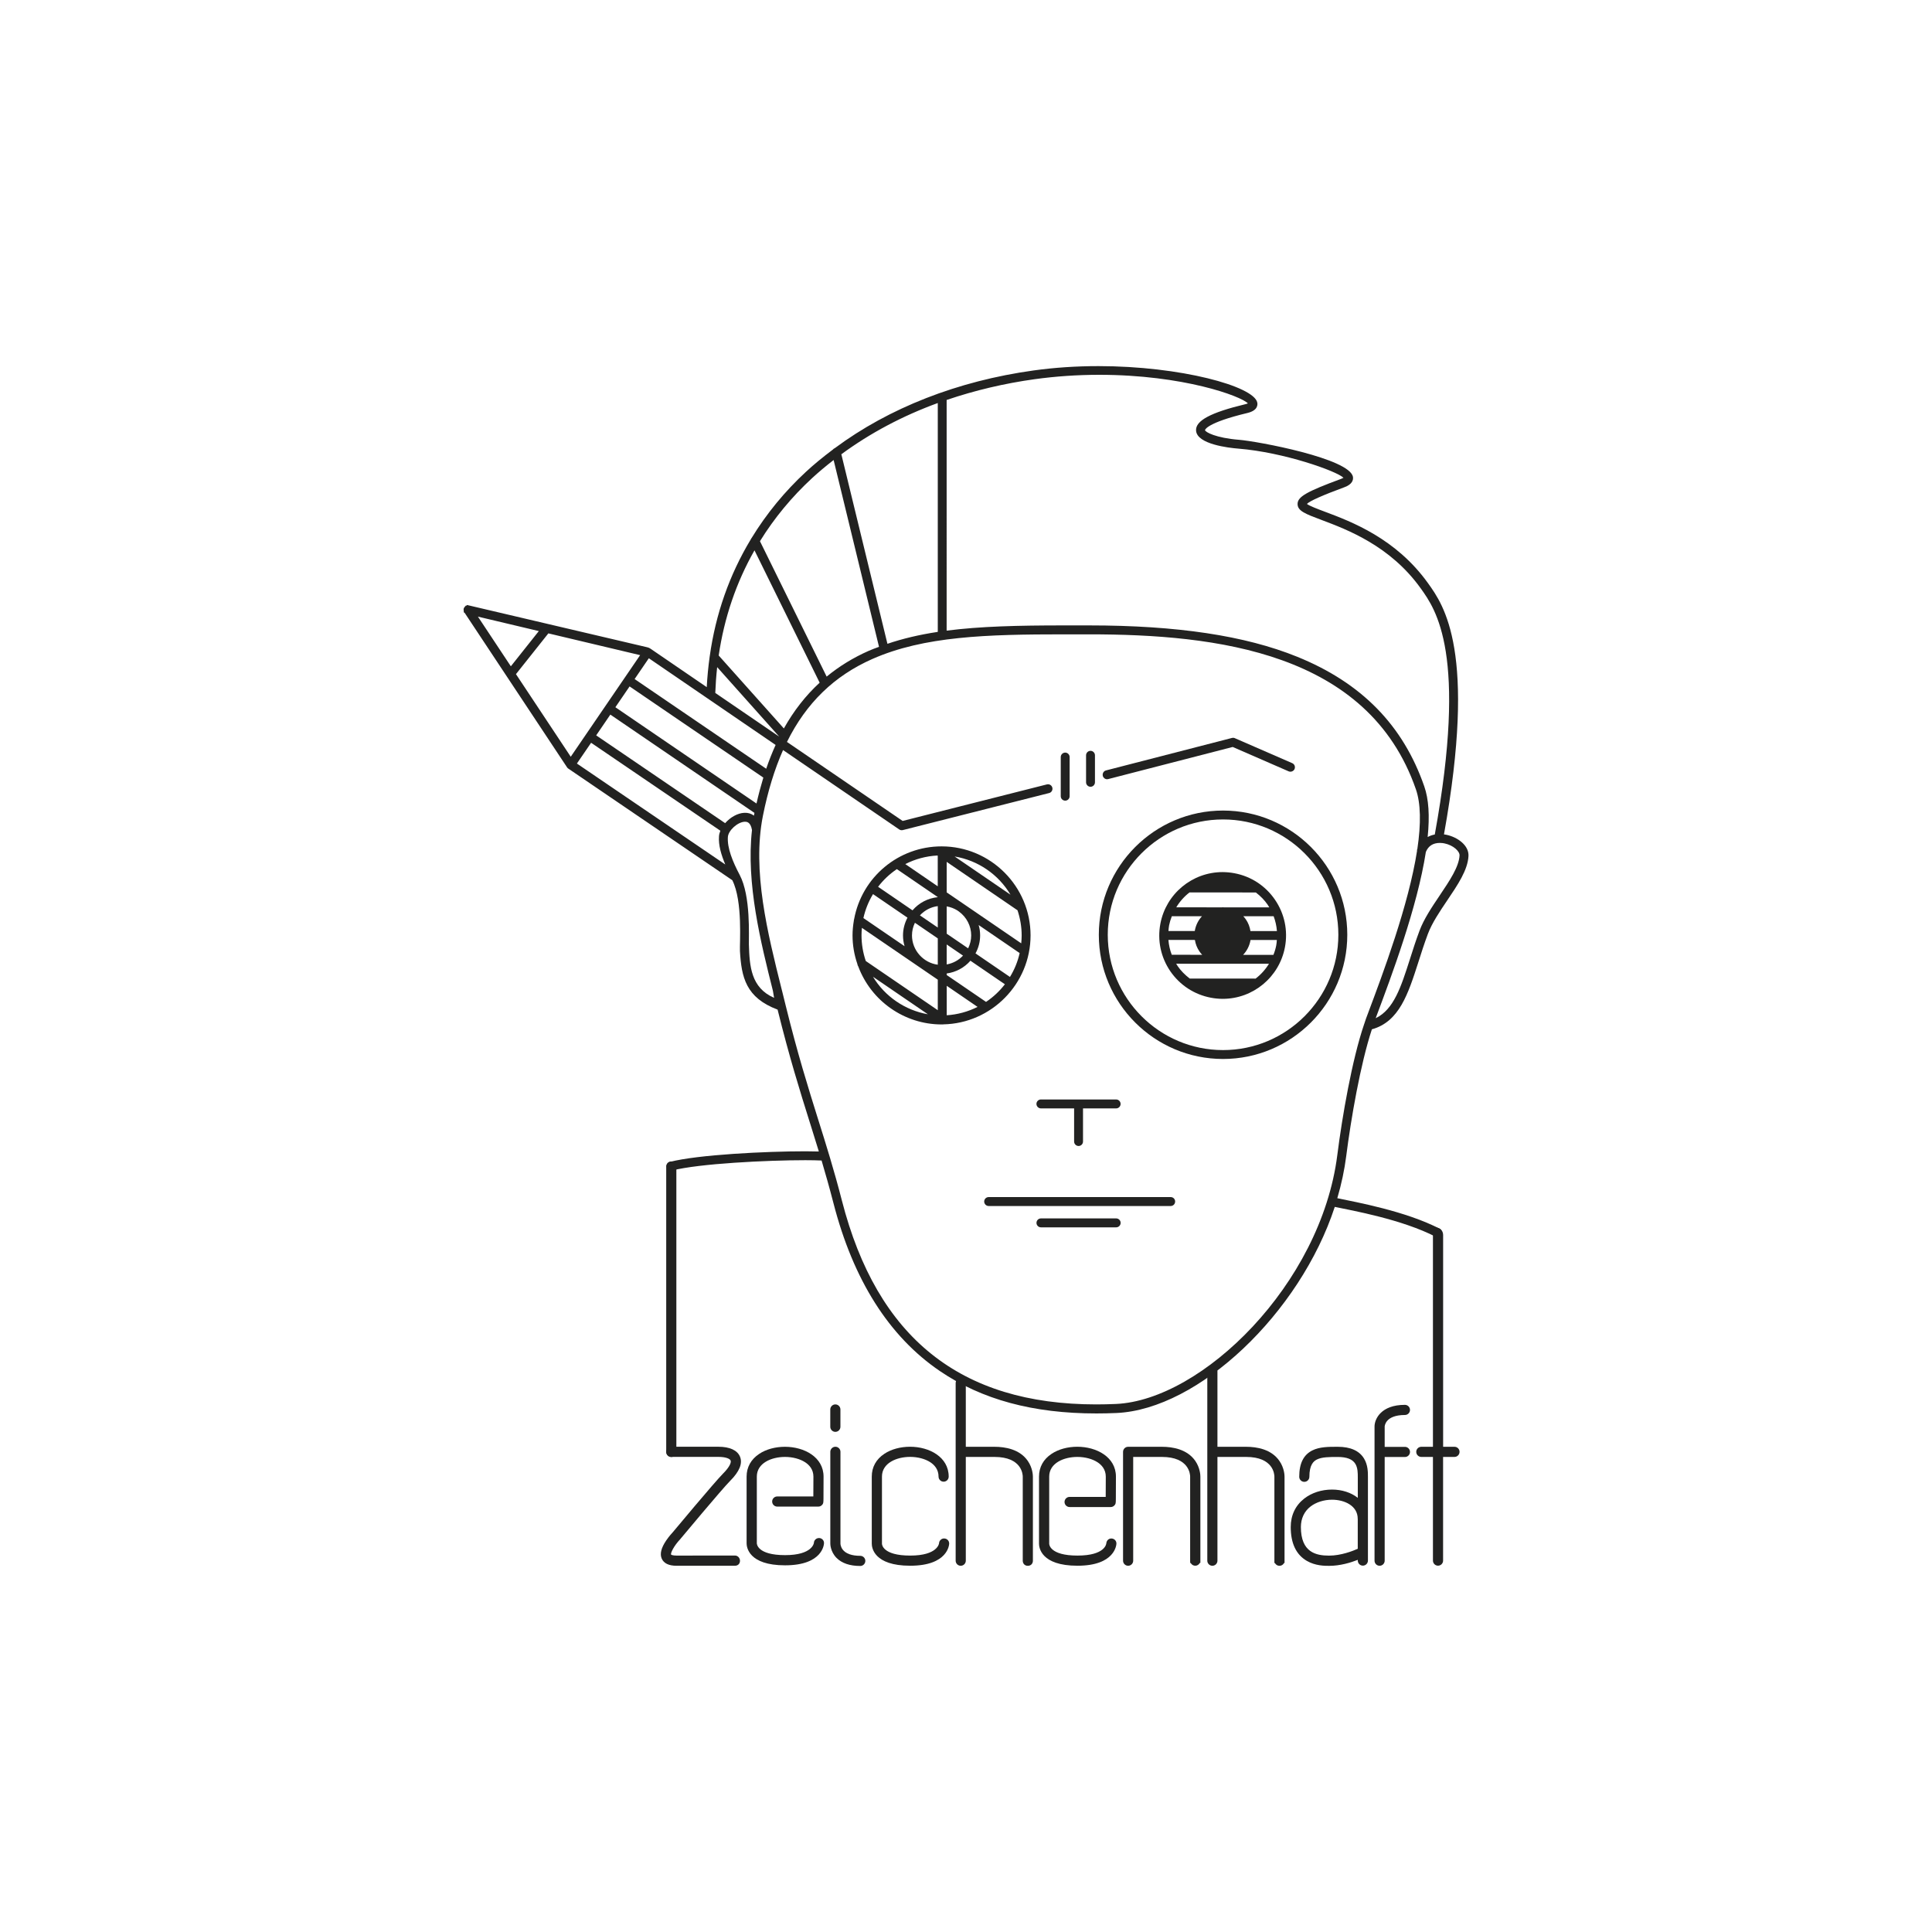 <?xml version="1.0" encoding="utf-8"?>
<!-- Generator: Adobe Illustrator 24.1.0, SVG Export Plug-In . SVG Version: 6.00 Build 0)  -->
<svg version="1.1" xmlns="http://www.w3.org/2000/svg" xmlns:xlink="http://www.w3.org/1999/xlink" x="0px" y="0px"
	 viewBox="0 0 480 480" style="enable-background:new 0 0 480 480;" xml:space="preserve">
<style type="text/css">
	.st0{fill:#FFFFFF;}
	.st1{fill:#222221;}
</style>
<g id="Ebene_2">
	<rect class="st0" width="480" height="480"/>
</g>
<g id="Ebene_1">
	<g>
		<g>
			<path class="st1" d="M169.06,382.33c0.1-0.12,10.37-12.44,12.36-14.43c2.3-2.3,3.12-4.32,2.43-6c-0.66-1.59-2.56-2.46-5.36-2.46
				h-11.7c-0.7,0-1.26,0.57-1.26,1.26c0,0.7,0.57,1.26,1.26,1.26h11.7c1.83,0,2.84,0.45,3.03,0.9c0.19,0.45-0.2,1.57-1.88,3.25
				c-2.06,2.06-12.38,14.44-12.47,14.55c-0.15,0.16-0.94,1.01-1.67,2.09c-1.23,1.82-1.6,3.32-1.1,4.47
				c0.51,1.18,1.75,1.79,3.69,1.79c3.79,0,11.27,0,13.74-0.01l0.81,0c0.7,0,1.21-0.51,1.21-1.22c0-0.72-0.55-1.3-1.22-1.31
				c0,0-9.96,0.01-14.54,0.01c-0.96,0-1.32-0.19-1.36-0.25c-0.17-0.39,0.74-2.22,2.3-3.85L169.06,382.33z"/>
			<path class="st1" d="M203.51,382.12L203.51,382.12c-0.36,0-0.67,0.12-0.9,0.34c-0.25,0.23-0.39,0.54-0.4,0.87
				c0,0.03-0.35,3.04-7.15,3.04c-6.95,0-7.03-2.83-7.03-2.95l0-16.56c0-3.36,3.63-4.89,7-4.89c1.9,0,3.74,0.49,5.03,1.34
				c0.93,0.61,2.03,1.72,2.03,3.56c0,2.6-0.01,4.06-0.02,4.92h-8.97c-0.7,0-1.26,0.57-1.26,1.26c0,0.7,0.57,1.26,1.26,1.26h10.21
				c0.34,0,0.65-0.13,0.89-0.37c0.37-0.37,0.38-0.57,0.39-1.67c0.01-1.04,0.02-2.85,0.02-5.4c0-4.87-4.82-7.42-9.59-7.42
				c-2.41,0-4.68,0.62-6.38,1.75c-2.06,1.36-3.15,3.32-3.15,5.67l0,16.56c0,0.91,0.46,5.47,9.55,5.47c9.4,0,9.67-5.25,9.68-5.48
				C204.76,382.72,204.21,382.14,203.51,382.12z"/>
			<path class="st1" d="M338.9,362.39c-1.17-1.95-3.37-2.94-6.54-2.94h-0.23c-2.02,0-4.3,0-6.1,0.91c-2.18,1.1-3.24,3.24-3.24,6.54
				c0,0.7,0.57,1.26,1.26,1.26c0.7,0,1.26-0.57,1.26-1.26c0-3,1.06-3.88,1.85-4.28c1.27-0.64,3.13-0.64,5.08-0.64h0.12
				c2.25,0,3.68,0.56,4.38,1.72c0.6,1,0.6,2.31,0.6,3.27v5.17c-1.64-1.31-3.94-2.06-6.39-2.06c-2.61,0-5.06,0.79-6.92,2.24
				c-2.19,1.71-3.35,4.15-3.35,7.07c0,4.04,1.34,6.86,3.99,8.4c2.12,1.24,4.44,1.24,5.55,1.24c2.72,0,5.33-0.79,7.12-1.49v0.18
				c0,0.7,0.57,1.26,1.26,1.26c0.7,0,1.26-0.57,1.26-1.26l0-20.76C339.86,365.77,339.86,363.99,338.9,362.39z M325.58,374.3
				c1.39-1.08,3.35-1.7,5.36-1.7c3.07,0,6.38,1.48,6.38,4.73c0,0.04,0,0.08,0.01,0.11v7.35c-1.23,0.55-4.17,1.7-7.12,1.7
				c-3.26,0-7.01-0.81-7.01-7.11C323.21,377.27,324.03,375.51,325.58,374.3z"/>
			<path class="st1" d="M234.6,382.23L234.6,382.23c-0.35-0.02-0.66,0.11-0.9,0.34c-0.25,0.23-0.39,0.54-0.4,0.87
				c0,0.03-0.35,3.04-7.15,3.04c-6.95,0-7.03-2.83-7.03-2.95l0-16.68c0-3.36,3.63-4.89,7-4.89c1.9,0,3.74,0.49,5.03,1.34
				c0.93,0.61,2.03,1.72,2.03,3.56c0,0.7,0.57,1.26,1.26,1.26c0.7,0,1.26-0.57,1.26-1.26c0-4.87-4.82-7.42-9.59-7.42
				c-2.41,0-4.68,0.62-6.38,1.74c-2.06,1.36-3.14,3.32-3.14,5.67l0,16.68c0,0.91,0.46,5.47,9.55,5.47c9.4,0,9.67-5.25,9.68-5.48
				c0.01-0.34-0.11-0.66-0.34-0.9C235.25,382.38,234.94,382.24,234.6,382.23z"/>
			<path class="st1" d="M247.07,359.45h-7.12v-15.83c0-0.7-0.57-1.26-1.26-1.26c-0.7,0-1.26,0.57-1.26,1.26v44.13
				c0,0.7,0.57,1.26,1.26,1.26c0.7,0,1.26-0.57,1.26-1.26v-25.78h7.12c6.83,0,7.03,4.39,7.03,4.89l0,20.93
				c0.02,0.61,0.42,1.23,1.26,1.23c0.86,0,1.26-0.65,1.26-1.25v-20.91c0-0.34-0.06-2.14-1.26-3.89
				C253.36,360.06,249.75,359.45,247.07,359.45z"/>
			<path class="st1" d="M213.73,386.54c-2.09,0-3.6-0.54-4.37-1.56c-0.53-0.7-0.55-1.44-0.55-1.44V360.7c0-0.7-0.57-1.26-1.26-1.26
				s-1.26,0.57-1.26,1.26l0,22.8c0,0.08-0.01,1.97,1.53,3.54c1.32,1.34,3.31,2.02,5.91,2.02c0.7,0,1.26-0.57,1.26-1.26
				C214.99,387.1,214.42,386.54,213.73,386.54z"/>
			<path class="st1" d="M349.05,351.55c0.7,0,1.26-0.57,1.26-1.26c0-0.7-0.57-1.26-1.26-1.26c-5.92,0-7.53,3.5-7.55,5.35v33.37
				c0,0.7,0.57,1.26,1.26,1.26c0.7,0,1.26-0.57,1.26-1.26v-25.76h5.03c0.7,0,1.26-0.57,1.26-1.26c0-0.7-0.57-1.26-1.26-1.26h-5.03
				v-5.05C344.03,354.28,344.18,351.55,349.05,351.55z"/>
			<path class="st1" d="M361.37,359.45h-2.83v-52.59c0-0.7-0.34-1.45-1.09-1.72c-0.65-0.23-1.44-0.66-1.44,0.04v54.27h-2.89
				c-0.7,0-1.26,0.57-1.26,1.26c0,0.7,0.57,1.26,1.26,1.26h2.89v25.76c0,0.7,0.57,1.26,1.26,1.26c0.7,0,1.26-0.57,1.26-1.26v-25.76
				h2.83c0.7,0,1.26-0.57,1.26-1.26C362.63,360.02,362.06,359.45,361.37,359.45z"/>
			<path class="st1" d="M207.54,355.74c0.7,0,1.26-0.57,1.26-1.26v-4.3c0-0.7-0.57-1.26-1.26-1.26s-1.26,0.57-1.26,1.26v4.3
				C206.28,355.17,206.85,355.74,207.54,355.74z"/>
			<path class="st1" d="M309.59,359.45h-7.12v-18.81c0-0.7-0.57-1.26-1.26-1.26c-0.7,0-1.26,0.57-1.26,1.26v47.11
				c0,0.7,0.57,1.26,1.26,1.26c0.7,0,1.26-0.57,1.26-1.26v-25.78h7.12c6.83,0,7.03,4.39,7.03,4.89l0,20.91l0,0.57h0.14
				c0.21,0.42,0.64,0.68,1.12,0.68c0.49,0,0.92-0.27,1.13-0.69l0.13,0v-21.46c0-0.34-0.06-2.14-1.26-3.89
				C315.88,360.06,312.27,359.45,309.59,359.45z"/>
			<path class="st1" d="M276.19,382.24c-0.32-0.03-0.63,0.07-0.88,0.28c-0.26,0.22-0.42,0.56-0.45,0.91
				c-0.01,0.12-0.27,3.05-7.16,3.05c-6.95,0-7.03-2.83-7.03-2.95v-16.67c0-3.36,3.63-4.89,7-4.89c1.9,0,3.74,0.49,5.03,1.34
				c0.93,0.61,2.03,1.72,2.03,3.56c0,2.61-0.01,4.15-0.02,5.03h-8.97c-0.7,0-1.26,0.57-1.26,1.26c0,0.7,0.57,1.26,1.26,1.26h10.21
				c0.34,0,0.65-0.13,0.89-0.37c0.37-0.37,0.38-0.57,0.39-1.67c0.01-1.04,0.02-3,0.02-5.52c0-4.87-4.82-7.42-9.59-7.42
				c-2.41,0-4.68,0.62-6.38,1.75c-2.06,1.36-3.14,3.32-3.14,5.67v16.67c0,0.91,0.46,5.47,9.55,5.47c9.4,0,9.67-5.25,9.68-5.48
				C277.41,382.85,276.87,382.27,276.19,382.24z"/>
			<path class="st1" d="M288.67,359.45h-8.39c-0.7,0-1.26,0.57-1.26,1.26v27.04c0,0.7,0.57,1.26,1.26,1.26
				c0.7,0,1.26-0.57,1.26-1.26v-25.78h7.12c6.83,0,7.03,4.39,7.03,4.89l0,20.9l0.01,0.57h0.14c0.22,0.41,0.64,0.67,1.12,0.67
				c0.49,0,0.91-0.27,1.13-0.7l0.14-0.01v-21.44c0-0.34-0.06-2.14-1.26-3.89C294.96,360.06,291.35,359.45,288.67,359.45z"/>
		</g>
		<path class="st1" d="M166.78,361.99c0.7,0,1.26-0.57,1.26-1.26v-70.91c0-0.7-0.57-1.26-1.26-1.26c-0.7,0-1.26,0.57-1.26,1.26
			v70.91C165.52,361.42,166.09,361.99,166.78,361.99z"/>
		<g>
			<path class="st1" d="M290.86,297.41h-45.23c-0.61,0-1.11,0.5-1.11,1.11c0,0.61,0.5,1.11,1.11,1.11h45.23c0.61,0,1.1-0.5,1.1-1.11
				C291.97,297.91,291.47,297.41,290.86,297.41z"/>
			<path class="st1" d="M277.31,302.71h-18.69c-0.61,0-1.11,0.5-1.11,1.11c0,0.61,0.5,1.11,1.11,1.11h18.69
				c0.61,0,1.11-0.5,1.11-1.11C278.42,303.21,277.92,302.71,277.31,302.71z"/>
			<path class="st1" d="M258.62,275.38h8.24v8.23c0,0.61,0.5,1.11,1.11,1.11c0.61,0,1.1-0.5,1.1-1.11v-8.23h8.23
				c0.61,0,1.11-0.5,1.11-1.11c0-0.61-0.5-1.11-1.11-1.11h-18.69c-0.61,0-1.11,0.5-1.11,1.11
				C257.51,274.88,258.01,275.38,258.62,275.38z"/>
			<path class="st1" d="M264.65,198.92c0.61,0,1.1-0.5,1.1-1.11v-9.72c0-0.61-0.5-1.11-1.1-1.11c-0.61,0-1.11,0.5-1.11,1.11v9.72
				C263.54,198.43,264.04,198.92,264.65,198.92z"/>
			<path class="st1" d="M270.94,195.47c0.61,0,1.1-0.5,1.1-1.11v-6.71c0-0.61-0.5-1.11-1.1-1.11c-0.61,0-1.11,0.5-1.11,1.11v6.71
				C269.83,194.97,270.33,195.47,270.94,195.47z"/>
			<path class="st1" d="M213.01,239.5c0.02,0.26,0.11,0.44,0.21,0.58c3.21,8.63,11.49,14.42,20.67,14.44h0.2l0.24-0.01l0.01-0.01
				c11.99-0.22,21.7-10.09,21.7-22.1c0-12.19-9.92-22.12-22.11-22.12c-10.67,0-19.81,7.62-21.73,18.11l-0.06,0.19l0.01,0.06
				c-0.23,1.36-0.34,2.58-0.34,3.75C211.81,234.79,212.21,237.17,213.01,239.5z M224.92,214.68c2.47-1.26,5.2-1.99,7.98-2.13
				l0.08,0.06v7.59L224.92,214.68z M224.35,232.4c0,0.91,0.13,1.82,0.39,2.68l-10.23-6.99c0.47-2.1,1.27-4.1,2.39-5.95l8.56,5.85
				C224.73,229.38,224.35,230.88,224.35,232.4z M232.99,233.14v6.54c-3.6-0.47-6.41-3.59-6.41-7.28c0-1.08,0.25-2.15,0.73-3.14
				L232.99,233.14z M232.99,225.12v5.33l-4.44-3.03C229.72,226.15,231.28,225.34,232.99,225.12z M222.82,215.93l10.17,6.95v0.02
				c-2.44,0.24-4.67,1.4-6.28,3.27l-8.55-5.85C219.46,218.61,221.03,217.14,222.82,215.93z M230.53,251.99
				c-5.66-0.99-10.66-4.4-13.64-9.32L230.53,251.99z M215.1,238.76c-0.7-2.08-1.06-4.22-1.06-6.36c0-0.59,0.03-1.21,0.1-1.88
				l18.85,12.88v7.58L215.1,238.76z M243.51,232.4c0-0.88-0.12-1.74-0.37-2.58l10.19,6.97c-0.47,2.1-1.28,4.09-2.41,5.93l-8.56-5.85
				C243.12,235.48,243.51,233.95,243.51,232.4z M235.2,231.97v-6.78c0.95,0.16,1.83,0.5,2.63,0.99l0.4,0.28
				c1.92,1.39,3.06,3.61,3.06,5.94c0,1.1-0.26,2.2-0.76,3.21L235.2,231.97z M235.2,239.61v-4.96l4.06,2.77
				C238.18,238.57,236.76,239.34,235.2,239.61z M235.2,221.71v-7.58l17.6,12.03c0.68,2.05,1.03,4.15,1.03,6.25
				c0,0.62-0.04,1.27-0.11,1.96l-14.2-9.71c-0.15-0.11-0.3-0.22-0.44-0.3L235.2,221.71z M242.87,250.16
				c-2.38,1.2-4.99,1.91-7.66,2.08v-7.32L242.87,250.16z M244.98,248.92l-9.78-6.68v-0.38c2.28-0.31,4.38-1.43,5.9-3.17l8.56,5.85
				C248.34,246.25,246.77,247.72,244.98,248.92z M237.17,212.79c5.79,0.96,10.88,4.44,13.88,9.49L237.17,212.79z"/>
			<path class="st1" d="M303.86,263.1c17.02,0,30.87-13.84,30.87-30.86c0-17.02-13.85-30.86-30.87-30.86
				c-17.02,0-30.86,13.85-30.86,30.86C272.99,249.26,286.84,263.1,303.86,263.1z M303.86,203.59c15.8,0,28.65,12.85,28.65,28.65
				c0,15.8-12.85,28.65-28.65,28.65c-15.79,0-28.64-12.85-28.64-28.65C275.21,216.44,288.06,203.59,303.86,203.59z"/>
			<path class="st1" d="M358.32,306.37c-0.09-0.28-0.3-0.93-0.56-1.06c-8.5-4.42-20.83-6.64-25.51-7.62
				c1.04-3.54,1.78-7.05,2.21-10.43c1.17-9.2,3.53-22.89,6.38-31.53c6.8-1.88,9.01-8.78,11.57-16.76c0.71-2.24,1.45-4.55,2.33-6.9
				c1.03-2.76,2.96-5.61,4.82-8.37c2.62-3.88,5.1-7.55,5.28-11.03c0.13-2.65-2.73-4.69-5.49-5.27c-0.19-0.04-0.39-0.07-0.6-0.1
				c8.18-45.46-0.01-56.89-3.96-62.4c-7.98-11.14-19.05-15.3-25.67-17.78c-1.63-0.61-3.82-1.43-4.42-1.92
				c0.68-0.72,3.81-2.12,9.31-4.15c1.94-0.71,2.23-1.77,2.13-2.52c-0.63-4.62-23.83-8.91-28.28-9.26c-5.8-0.46-8.42-1.92-8.48-2.41
				c0-0.02,0.25-1.79,10.56-4.26c2.52-0.61,2.54-1.99,2.43-2.56c-0.77-4.09-19.12-9.08-39.46-9.08c-5.52,0-10.95,0.36-16.12,1.08
				c-18.82,2.61-35.9,9.28-49.38,19.3c-0.19,0.07-0.35,0.19-0.48,0.35c-2.58,1.94-4.76,3.74-6.66,5.5
				c-5.3,4.89-9.85,10.44-13.54,16.48c-0.09,0.11-0.17,0.22-0.21,0.35c-5.3,8.78-8.73,18.55-10.19,29.03l-0.02,0.13
				c-0.35,2.53-0.59,5.06-0.72,7.54l-13.91-9.51c-0.01-0.01-0.02-0.02-0.04-0.02l-0.07-0.05c-0.2-0.14-0.46-0.26-0.74-0.32
				l-44.29-10.39l-0.52-0.12l-0.1,0.15l-0.19,0l-0.18,0.22c-0.09,0.08-0.15,0.17-0.19,0.25l-0.11,0.12l-0.05,0.21l-0.02,0.13
				c-0.01,0.14,0.01,0.26,0.03,0.33c0,0.03,0.01,0.06,0.01,0.1l0,0.31l0.22,0.13l25.42,38.35c0,0,0.09,0.15,0.16,0.2
				c0.02,0.01,0.09,0.09,0.09,0.09l40.83,27.79c2.64,5.23,1.79,15.76,1.9,17.62c0.37,6.45,1.45,11.57,9.35,14.53
				c2.94,11.87,5.51,20.09,8.02,28.08l0.1,0.31c0.72,2.31,1.43,4.57,2.13,6.86c-0.98-0.03-2.09-0.05-3.34-0.05
				c-9.93,0-26.72,0.84-33.66,2.63c-0.59,0.15-0.95,0.75-0.8,1.34c0.12,0.49,0.57,0.84,1.08,0.84c0.11,0,0.2-0.02,0.28-0.04
				c6.67-1.72,23.51-2.56,33.07-2.56c1.55,0,2.89,0.03,4.05,0.08c0.98,3.3,1.95,6.72,2.93,10.51c4.92,19.15,13.83,33.22,26.48,41.81
				c10.42,7.08,23.13,10.52,38.87,10.52c1.63,0,3.31-0.04,4.99-0.11c20.37-0.91,45.57-24.76,54.23-51.21
				c4.37,0.91,16.75,3.11,25.14,7.46c0.52,0.27,1.22,0.47,1.51-0.06C358.38,306.95,358.4,306.65,358.32,306.37z M133.87,156.79
				l-6.95,8.75l-8.18-12.34L133.87,156.79z M136.24,157.36l22.8,5.41l-17.24,25.24l-13.61-20.52L136.24,157.36z M232.99,100.13
				v56.86c-4.6,0.7-8.71,1.67-12.51,2.96l-11.45-47.09C216.17,107.61,224.22,103.33,232.99,100.13z M310.03,100.22
				c-0.14,0.06-0.35,0.14-0.62,0.2c-8.66,2.08-12.44,4.11-12.25,6.58c0.25,3.38,8.11,4.27,10.51,4.46
				c11.25,0.9,24.41,5.57,26.12,7.24c-0.12,0.07-0.3,0.16-0.56,0.26c-8.62,3.18-10.85,4.46-10.85,6.25
				c-0.01,1.74,1.98,2.48,5.95,3.97c6.38,2.4,17.06,6.41,24.64,16.99c3.79,5.29,11.66,16.28,3.5,61.16
				c-0.64,0.12-1.23,0.33-1.77,0.63c0.53-5.3,0.26-9.43-0.84-12.58c-5.28-15.22-15.62-25.76-31.62-32.23
				c-12.92-5.23-29.82-7.77-51.66-7.77l-6.32,0c-11.38,0-20.72,0.23-29.07,1.3V99.37c7-2.38,14.36-4.12,21.88-5.16
				c5.23-0.72,10.62-1.09,16.03-1.09C293.96,93.12,308.36,98.42,310.03,100.22z M341.79,252.97l0.1-0.28
				c3.83-10.21,10.24-27.29,12.36-41.02c0.61-1.49,1.78-2.25,3.49-2.25c0.51,0,0.93,0.07,1.14,0.12c2.21,0.46,3.79,1.96,3.74,2.99
				c-0.15,2.84-2.46,6.27-4.91,9.91l-0.05,0.08c-1.92,2.85-3.9,5.8-5,8.75c-0.9,2.4-1.64,4.74-2.37,7.03
				C348.08,245.21,346.3,250.79,341.79,252.97z M187.95,199.63l-35.06-23.92l3.53-5.17l33.23,22.65
				C189.03,195.25,188.45,197.41,187.95,199.63z M151.64,177.54l35.8,24.42c-0.02,0.1-0.04,0.2-0.06,0.3
				c-0.03,0.13-0.05,0.25-0.07,0.38c-0.66-0.5-1.48-0.75-2.41-0.7c-1.63,0.08-3.45,1.09-4.74,2.57l-32.04-21.81L151.64,177.54z
				 M218.32,160.73c-0.81,0.29-1.65,0.6-2.47,0.96c-3.84,1.69-7.36,3.85-10.47,6.41l-16.57-33.64c3.55-5.75,7.91-11.02,12.95-15.67
				c1.59-1.47,3.34-2.94,5.35-4.5l11.28,46.42L218.32,160.73z M194.75,180.98l-16.19-18.12c1.37-9.38,4.36-18.16,8.89-26.13
				l16.19,32.88C200.18,172.79,197.19,176.61,194.75,180.98z M178.18,165.75l15.41,17.26l-15.88-10.85
				C177.79,170.05,177.94,167.91,178.18,165.75z M192.7,185.08c-0.84,1.85-1.63,3.84-2.34,5.91l-32.69-22.28l3.53-5.17L192.7,185.08
				z M143.33,189.7l3.53-5.16l32.11,21.85c-0.19,0.48-0.31,0.94-0.34,1.39c-0.16,2.25,0.56,4.59,1.56,7L143.33,189.7z
				 M185.01,204.16l0.1,0c0.34,0,1.36,0,1.71,2.01l0.01,0.04c-1.5,13.27,2.21,28.07,5.2,39.96l0.29,1.74
				c-5.75-2.5-6.1-7.87-6.26-13.26c-0.06-2.06,0.51-11.98-2.28-17.27c-1.78-3.37-3.13-6.71-2.94-9.44
				C180.95,206.33,183.24,204.24,185.01,204.16z M189.54,202.7c1.22-6.11,2.9-11.61,5.01-16.35l28.87,19.73
				c0.26,0.17,0.58,0.23,0.89,0.15l36.34-9.2c0.29-0.07,0.53-0.25,0.68-0.51c0.15-0.25,0.19-0.55,0.12-0.83
				c-0.12-0.49-0.57-0.84-1.07-0.84c-0.1,0-0.2,0.01-0.27,0.03l-35.85,9.08l-28.74-19.63c4.79-9.68,11.74-16.42,21.22-20.61
				c12.83-5.67,28.45-6.12,47.52-6.12l6.32,0c31.58,0,69.36,4.38,81.2,38.51c1.19,3.43,1.31,8.43,0.35,14.87l-0.1,0.19l0.04,0.17
				c-2.09,13.49-8.45,30.44-12.26,40.58l-0.41,1.1c-0.1,0.26-0.19,0.54-0.28,0.83c-0.05,0.16-0.1,0.32-0.16,0.48
				c-0.03,0.07-0.05,0.13-0.06,0.17c-2.99,8.77-5.45,22.97-6.65,32.47c-4.08,32.16-33.65,60.88-55,61.84
				c-1.66,0.07-3.31,0.11-4.89,0.11c-33.77,0-54.44-16.57-63.2-50.67c-1.95-7.6-3.94-13.92-5.86-20.03l-0.03-0.09
				c-2.51-8.02-5.11-16.3-8.08-28.36c-0.26-1.08-0.53-2.17-0.81-3.28l-0.22-0.86C190.73,231.92,186.83,216.37,189.54,202.7z"/>
			<path class="st1" d="M275.06,193.6c0.06,0,0.17-0.01,0.27-0.04l30.93-7.98l13.91,6.06c0.55,0.24,1.22-0.04,1.45-0.56
				c0.12-0.27,0.13-0.57,0.03-0.85c-0.11-0.28-0.32-0.5-0.59-0.62l-14.24-6.2c-0.22-0.11-0.46-0.13-0.74-0.07l-31.3,8.07
				c-0.59,0.15-0.94,0.76-0.79,1.36C274.12,193.26,274.56,193.6,275.06,193.6z"/>
			<path class="st1" d="M300.85,247.88c0.94,0.18,1.9,0.27,2.85,0.28h0.08h0c7.56,0,14.06-5.4,15.46-12.83
				c0.78-4.14-0.1-8.32-2.47-11.79c-2.37-3.47-5.96-5.82-10.09-6.59c-0.94-0.18-1.91-0.27-2.86-0.28h-0.08
				c-7.55,0-14.05,5.4-15.45,12.83c-0.78,4.13,0.1,8.32,2.47,11.8C293.14,244.76,296.72,247.1,300.85,247.88z M295.53,221.72
				l16.48,0.01c1.2,0.92,2.18,1.94,2.94,3.05c0.14,0.21,0.27,0.42,0.4,0.65l-11.32,0c-0.07-0.01-0.14-0.02-0.21-0.02h0h-0.02
				c-0.08,0-0.14,0.01-0.19,0.02l-11.37-0.01C293.1,223.99,294.22,222.73,295.53,221.72z M311.95,243.13l-16.36-0.01
				c-1.22-0.93-2.23-1.97-3-3.09c-0.13-0.19-0.25-0.39-0.37-0.6l23.05,0.01C314.4,240.87,313.27,242.13,311.95,243.13z
				 M310.66,233.71c0.01-0.06,0.02-0.12,0.03-0.17l6.54,0c-0.03,0.45-0.07,0.91-0.16,1.37c-0.14,0.74-0.36,1.49-0.69,2.32l-7.53,0
				C309.77,236.26,310.4,235.05,310.66,233.71z M296.87,231.11c-0.01,0.07-0.02,0.14-0.03,0.2l-6.54,0
				c0.03-0.46,0.07-0.94,0.16-1.41c0.14-0.72,0.36-1.45,0.68-2.27l7.49,0C297.74,228.59,297.13,229.78,296.87,231.11z
				 M310.67,231.32c-0.16-1.04-0.54-2.02-1.12-2.87c-0.2-0.29-0.42-0.56-0.66-0.82l7.54,0c0.44,1.18,0.72,2.41,0.82,3.69
				L310.67,231.32z M296.87,233.53c0.16,1.02,0.54,1.99,1.11,2.82c0.21,0.31,0.44,0.6,0.7,0.87l-7.56-0.01
				c-0.45-1.18-0.73-2.41-0.83-3.69L296.87,233.53z"/>
		</g>
	</g>
</g>
</svg>
